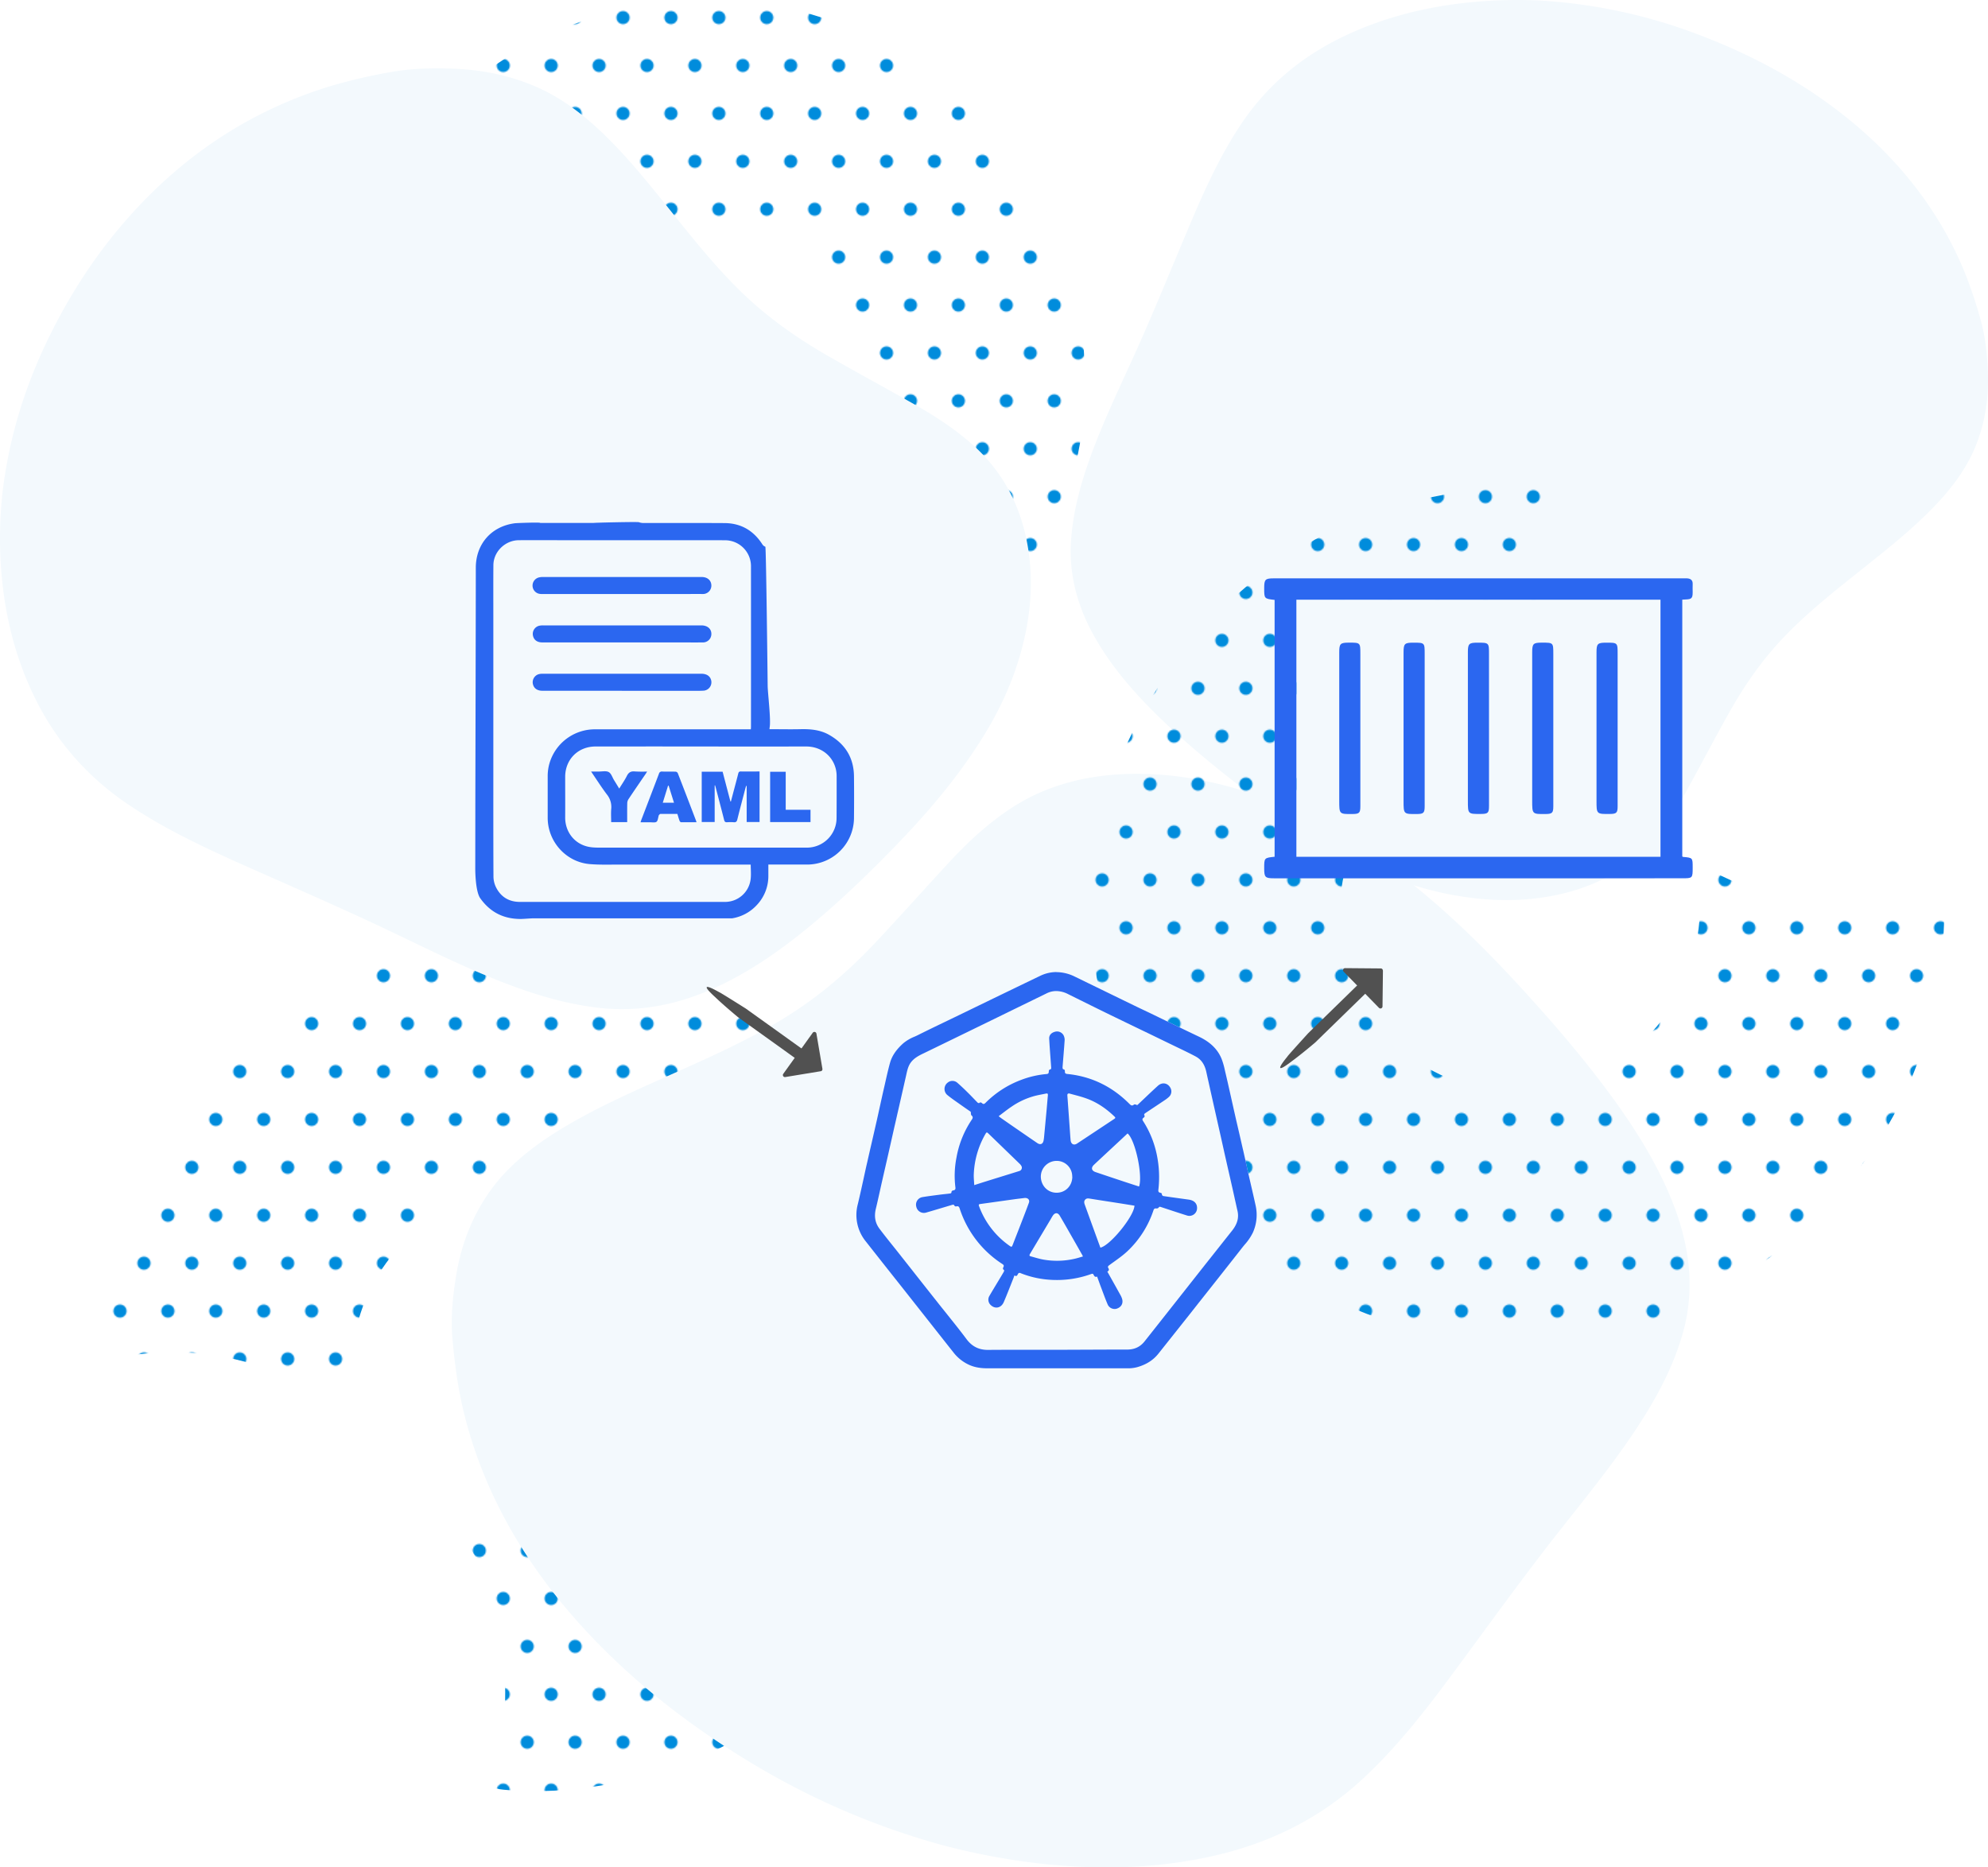 <svg
	id="e523886d-1f9c-4830-9e26-f0a8e1f970d1"
	data-name="Layer 1"
	xmlns="http://www.w3.org/2000/svg"
	xmlns:xlink="http://www.w3.org/1999/xlink"
	viewBox="0 0 1659.81 1559.21"
>
	<defs>
		<pattern
			id="b9f0e3d7-be7b-4cd2-bb7e-ea9963eb2fc5"
			data-name="New Pattern"
			width="80"
			height="80"
			patternTransform="translate(-19.81 1614.7)"
			patternUnits="userSpaceOnUse"
			viewBox="0 0 80 80"
		>
			<rect width="80" height="80" fill="none" />
			<circle cx="60" cy="80" r="5.5" fill="#008cdc" />
			<circle cx="20" cy="80" r="5.5" fill="#008cdc" />
			<circle cx="80" cy="40" r="5.5" fill="#008cdc" />
			<circle cx="40" cy="40" r="5.5" fill="#008cdc" />
			<circle cy="40" r="5.5" fill="#008cdc" />
			<circle cx="60" r="5.5" fill="#008cdc" />
			<circle cx="20" r="5.5" fill="#008cdc" />
		</pattern>
	</defs>
	<g id="ec0081e7-9de8-4326-afce-2036602905fa" data-name=" 3PkbpF-3">
		<path
			d="M1286.46.49a442.72,442.72,0,0,1,129.73,27.72c38.26,14.27,73.63,32.36,105.61,54.92q81.87,57.75,117.27,141.12A366.6,366.6,0,0,1,1653.63,267c3.95,13.95,5.41,28.19,6,42.5,1,22.33-2.09,44.06-11,65-7.26,17.12-18.63,32.35-32,46.58-17.79,18.88-38.53,35.5-59.34,52.07-22.91,18.25-46,36.33-66,56.86-19.7,20.21-35.1,42.6-48.22,66.09-11.84,21.22-23.07,42.68-34.79,63.94-8.52,15.47-18.12,30.45-30.39,44.14q-27.41,30.54-71.81,41.61c-26.56,6.59-53.68,7.24-81.18,3.42-30.39-4.21-58.62-13.39-85.35-26.15-36.71-17.53-69.21-39.56-100.11-63.32-23.21-17.84-45.69-36.28-66.52-56-23.34-22.12-44.2-45.59-59.2-72.25-14.19-25.21-21.21-51.48-19.53-79.07,1.29-21.36,6.36-42.11,13.28-62.57,12.41-36.71,30.2-71.8,45.9-107.53C966,253.6,977.85,224.65,990,195.78c12.83-30.63,26-61.13,44.62-89.74,19.22-29.52,45.21-53.93,79.78-71.91,33.39-17.36,70.09-27.44,109.38-31.81A398.29,398.29,0,0,1,1286.46.49Z"
			fill="#f3f9fd"
		/>
	</g>
	<path
		d="M291,1174.2c-18-8.81-36-18.63-55-26.47-42-17.34-85.29-22.93-129.95-15.5-12.85,2.13-17,.68-16-13.8C96.64,1025,133.28,946.11,201.5,881.67,276.19,811.1,365.29,779,467.08,784.26c77.52,4,146.76,32.34,206,82.58,78,66.06,121,150.65,127.14,252.77,5.58,92.26-21.86,174.66-80.92,245.62-56.07,67.36-127.44,110.08-214.27,125.09-28,4.84-56.31,6.69-84.85,4-9.14-.86-10.65-3.09-8.14-11.83,17.94-62.58,10.18-123.16-15.12-182.28-1.61-3.74-6-8-3.12-11.93,3.21-4.5,8-.38,12,.37,78.67,14.7,158.31-31.43,181.71-105.31,17.33-54.71-3.47-123.81-46-157.64-54.89-43.67-124-45.3-174.36-12.75-53.15,34.39-77,86-74.51,149.48.13,3.22.23,6.45.24,9.67C292.9,1172.47,292.24,1172.85,291,1174.2Z"
		fill="url(#b9f0e3d7-be7b-4cd2-bb7e-ea9963eb2fc5)"
	/>
	<path
		d="M457.81,362.52c-16.8-5.89-33.68-12.68-51.22-17.62-38.8-10.92-77.52-11.36-116.09-.19-11.1,3.21-14.9,2.36-15.5-10.5-3.85-83,20.25-156.29,73.68-220.13C407.19,44.17,482.34,6.7,572.56.7,641.26-3.83,705.2,14,762.63,52.1c75.56,50.17,122.19,120.23,138.2,209.6,14.47,80.7-1.16,156.14-45.84,224.77-42.41,65.11-100.87,110.14-175.8,132.37-24.13,7.15-48.92,11.72-74.34,12.31-8.14.19-9.7-1.62-8.4-9.58,9.32-57-3.79-109.55-32.21-159-1.8-3.14-6.07-6.4-4-10.2,2.36-4.29,7-1.15,10.6-.91,70.83,4.8,136.21-44.09,149.17-111.6,9.62-50-15.82-108.73-56.82-134.16-52.88-32.78-114-27-154.93,6.84C465,248.34,449.31,296.29,458.11,352c.45,2.82.87,5.65,1.21,8.49C459.33,360.8,458.79,361.2,457.81,362.52Z"
		fill="url(#b9f0e3d7-be7b-4cd2-bb7e-ea9963eb2fc5)"
	/>
	<g id="f0c73372-4c0e-487f-bc25-5fa1eb16421d" data-name=" 3PkbpF-4">
		<path
			d="M785.53,1540.28a631.58,631.58,0,0,1-160.63-69.73c-45.86-27.83-87-59.41-122.71-95.35q-91.33-92-116.23-201.42c-4.14-18.33-6.46-36.77-8.13-55.08-1.61-17.75.05-35.15,2.8-52.38,4.28-26.91,13.71-51.95,30.44-74.43,13.66-18.36,32.16-33.3,53-46.47,27.7-17.48,58.65-31.43,89.66-45.3,34.16-15.28,68.55-30.29,99.53-49.12,30.49-18.52,56-40.85,78.79-65.16,20.6-22,40.47-44.35,60.92-66.39,14.87-16,31-31.18,50.3-44q43-28.65,103.15-29.3c36-.35,71.16,6.55,105.73,18.87,38.2,13.62,72.38,32.55,103.72,55.32,43,31.28,79.52,66.74,113.5,103.81,25.53,27.84,50,56.17,71.94,85.6,24.62,33,45.7,66.86,58.42,102.88,12,34.08,14.54,67.38,5.48,99.8-7,25.11-18.74,48.41-32.78,70.84-25.22,40.27-57,77.07-86.16,115.23-23.47,30.67-46,61.83-68.88,92.83-24.23,32.89-48.87,65.53-80.07,94.37-32.2,29.76-71.88,51.52-121,63.17-47.47,11.25-97.4,12.89-149.25,7A567.72,567.72,0,0,1,785.53,1540.28Z"
			fill="#f3f9fd"
		/>
	</g>
	<g id="b1e265ff-3ea4-4355-b2cc-7646a6bf6e7a" data-name="BXwnak.tif">
		<path
			d="M1420.29,723.61c18.33,8.18,36.67,17.38,55.91,24.55,42.58,15.88,86,20,130.41,11,12.77-2.58,17-1.27,16.44,13.24-3.38,93.64-37.27,173.7-103.23,240.47-72.21,73.1-160.14,108.22-262.06,106.53-77.6-1.3-147.78-27.26-208.76-75.41C968.8,980.7,922.89,897.62,913.19,795.77c-8.76-92,15.81-175.31,72.38-248.27,53.71-69.26,123.57-114.41,209.83-132.42,27.77-5.8,56-8.63,84.66-6.93,9.16.54,10.75,2.72,8.54,11.54-15.77,63.17-5.91,123.44,21.41,181.65,1.74,3.69,6.24,7.74,3.53,11.82-3,4.6-8,.65-12,0-79.13-12-157.12,36.88-178,111.52-15.43,55.28,7.76,123.62,51.43,156,56.37,41.74,125.54,41,174.7,6.7,51.93-36.19,74-88.61,69.3-152-.24-3.21-.45-6.43-.57-9.65C1418.42,725.41,1419.07,725,1420.29,723.61Z"
			fill="url(#b9f0e3d7-be7b-4cd2-bb7e-ea9963eb2fc5)"
		/>
		<path
			d="M1048.3,1006.39c-1.24-5.66-2.56-11.4-3.84-16.94-.69-3-1.4-6.07-2.09-9.11s-1.38-6.11-2-9.09c-.76-3.37-1.54-6.85-2.32-10.28-1-4.2-1.94-8.47-2.9-12.61s-2-8.6-3-12.9c-.93-4.1-1.87-8.27-2.77-12.31l-1.77-7.89q-.58-2.58-1.16-5.17c-1.07-4.77-2.18-9.7-3.34-14.55-.15-.65-.31-1.3-.46-2a61.54,61.54,0,0,0-2.79-9.59c-3.27-7.88-9.41-13.87-18.75-18.32-13.45-6.39-27.07-13-40.24-19.41l-10.68-5.07c-9-4.35-18.08-8.79-26.89-13.08l-26-12.66A35,35,0,0,0,882,811.7l0-.06a31.25,31.25,0,0,0-13.56,3.18c-17.26,8.29-34.78,16.79-51.73,25q-10.23,5-20.48,9.93l-8.46,4.08c-6.88,3.31-14,6.74-20.94,10.22-1,.52-2.1,1-3.21,1.51a35.31,35.31,0,0,0-9.55,5.63c-5.88,5.29-9.37,10.48-11,16.33s-3,12.11-4.33,18l-1,4.36c-1.14,5-2.27,10.16-3.36,15.11-1,4.53-2,9.2-3.07,13.79-1.2,5.28-2.43,10.65-3.63,15.84s-2.43,10.56-3.62,15.85c-1,4.21-1.9,8.49-2.81,12.64-1.61,7.35-3.28,15-5.06,22.39a35,35,0,0,0,6.76,31.16c9.3,11.84,18.78,23.84,28,35.45q6.2,7.83,12.37,15.67l11.1,14.06c7.14,9.06,14.52,18.42,21.8,27.62a34.86,34.86,0,0,0,11.94,9.69c4.56,2.28,9.73,3.34,16.26,3.34H941.2a29.24,29.24,0,0,0,8.07-.9c7.64-2.12,13.47-5.8,17.82-11.23,9.54-12,18.82-23.66,26.64-33.54l7.08-9c11.9-15,24.2-30.57,36.23-45.93.7-.9,1.46-1.81,2.19-2.69a44.25,44.25,0,0,0,6.8-10A36,36,0,0,0,1048.3,1006.39Z"
			fill="#f3f9fd"
		/>
		<path
			d="M1048.3,1006.39c-1.24-5.66-2.56-11.4-3.84-16.94-.69-3-1.4-6.07-2.09-9.11s-1.38-6.11-2-9.09c-.76-3.37-1.54-6.85-2.32-10.28-1-4.2-1.94-8.47-2.9-12.61s-2-8.6-3-12.9c-.93-4.1-1.87-8.27-2.77-12.31l-1.77-7.89q-.58-2.58-1.16-5.17c-1.07-4.77-2.18-9.7-3.34-14.55-.15-.65-.31-1.3-.46-2a61.54,61.54,0,0,0-2.79-9.59c-3.27-7.88-9.41-13.87-18.75-18.32-13.45-6.39-27.07-13-40.24-19.41l-10.68-5.07c-9-4.35-18.08-8.79-26.89-13.08l-26-12.66A35,35,0,0,0,882,811.7l0-.06a31.25,31.25,0,0,0-13.56,3.18c-17.26,8.29-34.78,16.79-51.73,25q-10.23,5-20.48,9.93l-8.46,4.08c-6.88,3.31-14,6.74-20.94,10.22-1,.52-2.1,1-3.21,1.51a35.31,35.31,0,0,0-9.55,5.63c-5.88,5.29-9.37,10.48-11,16.33s-3,12.11-4.33,18l-1,4.36c-1.14,5-2.27,10.16-3.36,15.11-1,4.53-2,9.2-3.07,13.79-1.2,5.28-2.43,10.65-3.63,15.84s-2.43,10.56-3.62,15.85c-1,4.21-1.9,8.49-2.81,12.64-1.61,7.35-3.28,15-5.06,22.39a35,35,0,0,0,6.76,31.16c9.3,11.84,18.78,23.84,28,35.45q6.2,7.83,12.37,15.67l11.1,14.06c7.14,9.06,14.52,18.42,21.8,27.62a34.86,34.86,0,0,0,11.94,9.69c4.56,2.28,9.73,3.34,16.26,3.34H941.2a29.24,29.24,0,0,0,8.07-.9c7.64-2.12,13.47-5.8,17.82-11.23,9.54-12,18.82-23.66,26.64-33.54l7.08-9c11.9-15,24.2-30.57,36.23-45.93.7-.9,1.46-1.81,2.19-2.69a44.25,44.25,0,0,0,6.8-10A36,36,0,0,0,1048.3,1006.39Zm-19.59,21.15c-7.68,9.66-15.45,19.51-23,29l-6.25,7.93L985.4,1082.3c-9.75,12.37-19.83,25.15-29.77,37.7-3.65,4.61-8.41,6.85-14.57,6.85-14.08,0-28.4.08-42.24.13l-17.06.07H847c-8.56,0-15.55,0-22,.08l-.2,0c-7.58,0-13.26-2.88-17.85-9-5.06-6.79-10.43-13.49-15.63-20-2.37-3-4.82-6-7.2-9q-9.75-12.33-19.49-24.68l-14.79-18.75c-1.66-2.1-3.36-4.23-5-6.28-3.5-4.38-7.12-8.91-10.53-13.45-3.59-4.77-4.6-10.19-3.08-16.57,1.21-5,2.35-10.16,3.45-15.12.6-2.71,1.22-5.52,1.85-8.27.84-3.72,1.71-7.5,2.55-11.16s1.76-7.68,2.63-11.52,1.73-7.66,2.57-11.4,1.69-7.53,2.54-11.29c1-4.18,1.92-8.44,2.87-12.55q1.11-4.82,2.2-9.63c.92-4,1.82-8,2.73-12,.59-2.62,1.18-5.23,1.78-7.85.09-.43.19-.86.28-1.29.8-3.58,1.55-7,3.54-9.83,2.66-3.83,6.69-6,10.94-8,18.91-9.18,37.87-18.42,55.67-27.1l20.08-9.82,26.94-13.15a18.06,18.06,0,0,1,8-1.92,22.24,22.24,0,0,1,10,2.6l1.9.94c11.08,5.5,22.54,11.19,33.85,16.7,10.34,5,20.88,10.13,31.06,15l20,9.7,4.6,2.22c4.89,2.35,9.94,4.78,14.8,7.35s7.7,6.72,9.08,12.89c.52,2.32,1,4.63,1.55,7l1.53,6.91,3.42,15.24,1.12,5,1.53,6.81q1.47,6.53,2.93,13l1.77,7.94c.87,3.91,1.77,8,2.67,11.93q1.08,4.83,2.18,9.61c.76,3.3,1.54,6.72,2.29,10.08,1,4.37,2,8.82,2.93,13.12.49,2.19,1,4.39,1.46,6.58l.3,1.32c.15.63.29,1.23.42,1.83C1034.48,1016.91,1033,1022.1,1028.71,1027.54Z"
			fill="#2B67F0"
		/>
		<path
			d="M924.51,1061.7c3.67,6.56,7.25,12.92,10.77,19.3a15.55,15.55,0,0,1,1.73,4.07c.76,3.64-1.07,6.47-4.68,7.64a6.3,6.3,0,0,1-7.6-3.72c-2-4.67-3.69-9.45-5.49-14.19-1.1-2.91-2.15-5.85-3.26-8.9-1.4.62-2.28-.06-2.84-1.37s-1.4-1-2.41-.64a84.11,84.11,0,0,1-32.15,4.79,80,80,0,0,1-26.49-5.64,1.53,1.53,0,0,0-2.09.51,2,2,0,0,0-.14.3c-1,1.8-1,1.76-3,1.19-.21.67-.39,1.36-.65,2-2.69,6.71-5.27,13.48-8.12,20.12-2.14,5-7.16,6.06-10.84,2.59a6.1,6.1,0,0,1-1.09-7.85c3.89-6.71,8-13.3,11.94-20,.25-.42.33-1.44.16-1.52-1.21-.61-.92-1.57-.52-2.34.71-1.37.13-2-1-2.72a87.08,87.08,0,0,1-35.48-46.19c-.46-1.41-1-2.21-2.63-1.88a1.47,1.47,0,0,1-1.91-.83l0-.09c-.12-.29-1-.52-1.34-.41-7.32,2.14-14.62,4.39-22,6.51a6.48,6.48,0,0,1-8.17-4.18,5.47,5.47,0,0,1-.21-.82,6.36,6.36,0,0,1,4.58-7.75,7.73,7.73,0,0,1,.81-.16c4.73-.8,9.49-1.36,14.25-2,2.89-.37,5.79-.61,8.68-1,.4,0,1.08-.53,1.06-.78-.07-1.32.71-1.65,1.75-1.84,1.43-.25,1.73-1.12,1.55-2.48a78.59,78.59,0,0,1,.9-24.91A81.81,81.81,0,0,1,811.3,935c1-1.45,1.23-2.47-.26-3.77-.51-.44-.35-1.65-.58-2.94-2.92-2-6.34-4.37-9.72-6.78-3.16-2.24-6.39-4.43-9.39-6.87a6.64,6.64,0,0,1,0-10.77,6.19,6.19,0,0,1,8,.26c3.06,2.65,6,5.48,8.86,8.32,2.73,2.68,5.33,5.49,8,8.19.31.3,1.16.55,1.34.39.91-.88,1.67-.54,2.4.13,1.09,1,1.87.69,2.86-.3a83,83,0,0,1,29.69-19.15,77.85,77.85,0,0,1,21.28-4.91c1.34-.11,1.8-.66,1.87-1.86,0-1,.16-2,1.53-2.07.2,0,.5-.86.47-1.3-.54-8.09-1.23-16.17-1.67-24.26-.16-3,1.8-5,4.81-5.82a6.23,6.23,0,0,1,7.11,2.8,8.26,8.26,0,0,1,1,4.07c-.5,7.69-1.2,15.36-1.77,23,0,.49.31,1.43.55,1.46,1.27.14,1.45.9,1.41,1.91,0,1.31.5,1.87,1.91,2,20.33,2,37.59,10.53,52,25,1.29,1.29,2.2,1.89,3.81.54.42-.35,1.51.09,2.29.16l.07.54c.34-.27.69-.51,1-.81,5.53-5.2,11-10.51,16.6-15.59,3.54-3.19,8.14-2.34,10.33,1.59a6.15,6.15,0,0,1-.85,7.45,26.23,26.23,0,0,1-4.17,3.25c-5.39,3.63-10.83,7.2-16.22,10.83-.34.23-.71,1.07-.56,1.28.72,1,.27,1.75-.54,2.32-1.34.94-1,1.85-.23,3a82.37,82.37,0,0,1,11.2,27.4,91.92,91.92,0,0,1,1.4,29.82c-.16,1.47.27,2.15,1.6,2.42.88.17,1.41.48,1.38,1.57,0,.39.71,1.1,1.18,1.17,7.11,1.06,14.23,2,21.35,3,4.54.66,7,3.39,6.8,7.32a6.43,6.43,0,0,1-6.65,6.23,6.58,6.58,0,0,1-1.7-.29c-7.34-2.29-14.64-4.74-21.94-7.14-.8-.26-1.29-.32-1.82.58a2.33,2.33,0,0,1-1.94.66c-1.33-.16-1.91.25-2.35,1.54A82.5,82.5,0,0,1,941,1045c-4.5,4.16-9.68,7.59-14.64,11.23-1.08.8-1.77,1.38-.94,2.68A1.74,1.74,0,0,1,924.51,1061.7Zm22.68-55c-4.3-.69-8.62-1.41-13-2.09-8-1.25-16-2.46-24-3.75-1.59-.26-3.1-.47-4.24.93s-.68,2.91-.14,4.38q4.65,12.86,9.32,25.71c1.2,3.3,2.41,6.6,3.61,9.87C927.05,1039.88,946.88,1015.4,947.19,1006.7ZM833.79,932c1,.76,1.39,1.12,1.84,1.44q4.07,2.85,8.14,5.67c7.42,5.11,14.82,10.24,22.26,15.31,2.65,1.81,4.78.82,5.31-2.31.13-.79.27-1.58.34-2.37q1.11-11.76,2.2-23.52c.35-3.86.66-7.73,1-11.59.11-1.15-.11-1.83-1.44-1.55-3.35.7-6.73,1.25-10,2.13a62.19,62.19,0,0,0-18.53,8.58C841.19,926.25,837.7,929.07,833.79,932Zm70.4,117.12c-.36-.71-.53-1.12-.75-1.5q-5-8.85-10.07-17.7c-2.83-5-5.65-9.91-8.54-14.82-1.62-2.74-4-2.76-5.79-.1-.76,1.14-1.4,2.35-2.1,3.53q-8.51,14.25-17,28.49c-.64,1.07-.55,1.72.66,2,3.52.94,7,2.09,10.59,2.71a65.7,65.7,0,0,0,25.87-.65C899.44,1050.57,901.74,1049.81,904.19,1049.1ZM941.4,946.4l-6.07,5.69c-7.31,6.81-14.64,13.59-21.92,20.43-2.67,2.51-2.11,5,1.34,6.16q11.82,4,23.66,7.92c4.19,1.39,8.41,2.74,12.61,4.11,3.23-9.3-3.22-39.07-9.58-44.31ZM892.66,913c-1.53,0-1.56.92-1.48,2q1.05,14.34,2.06,28.69c.21,2.78.36,5.58.63,8.36.32,3.29,2.74,4.53,5.38,2.79q15.35-10.14,30.65-20.3c1.64-1.09,1.66-1.25.21-2.63-6.86-6.51-14.54-11.78-23.52-14.89-4.52-1.61-9.24-2.71-13.89-4Zm-79.29,76.55c3.9-1.24,7.36-2.36,10.82-3.44,8.92-2.78,17.85-5.52,26.76-8.31a2.88,2.88,0,0,0,2.13-3.47,3,3,0,0,0-.39-.9,7.4,7.4,0,0,0-1.38-1.72l-25.71-24.9c-1.74-1.68-1.85-1.69-3.05.39a72.94,72.94,0,0,0-9.53,33.4c-.11,2.87.25,5.76.39,8.95Zm42.36,10.7c-2.86.36-5.92.7-9,1.12-9.39,1.3-18.76,2.65-28.15,3.93-1.27.17-1.68.44-1.16,1.82a69.56,69.56,0,0,0,25.35,33c1.82,1.29,2,1.21,2.83-.91,2.24-5.79,4.52-11.56,6.76-17.36s4.49-11.57,6.62-17.4c.95-2.41-.49-4.23-3.21-4.2Zm39.48-17.77a12.94,12.94,0,0,0-12.71-13.17h-.31A13.18,13.18,0,0,0,869,982.41v.12c.16,7.51,5.75,13.36,13.15,13.37s13.14-5.74,13.14-13.45Z"
			fill="#2B67F0"
		/>
	</g>
	<g id="a106dd0c-5c1a-4767-b792-56b647d6df53" data-name=" 9c2P6U.tif">
		<polygon
			points="1082.37 500.75 1082.37 715.39 1404.09 733.35 1404.55 500.77 1082.37 500.75"
			fill="#f3f9fd"
		/>
		<path
			d="M1064.19,500.9c-8.7-1-8.7-1-8.69-9.9,0-7.25.86-8.1,8.14-8.1h344.9c3.06.2,4.87,1.55,4.7,4.92-.12,2.23,0,4.48,0,6.71,0,4.92-.94,5.84-5.83,6-.86,0-1.72.09-2.85.16V715.08c.23.16.41.4.62.41,8.06.7,8.06.7,8.06,8.8,0,9.06,0,9.06-9.14,9.06H1063.66c-7.3,0-8.15-.84-8.16-8.07v-.38c0-8.58,0-8.61,8.69-9.53Zm18.18-.15V715.39h304V500.75Z"
			fill="#2B67F0"
		/>
		<path
			d="M1135.78,608v65.26c0,5.5-.93,6.38-6.55,6.43-11.08.1-11.08.1-11.08-11.12V544.7c0-7.26.86-8.11,8.13-8.12,9.5,0,9.5,0,9.5,9.45Z"
			fill="#2B67F0"
		/>
		<path
			d="M1189.48,608.7v64.51c0,5.54-.92,6.43-6.5,6.48-11.13.11-11.13.11-11.13-11.07V544.78c0-7.31.86-8.16,8.07-8.17,9.56,0,9.56,0,9.56,9.39Z"
			fill="#2B67F0"
		/>
		<path
			d="M1243.19,608.5V673c0,5.76-.87,6.6-6.72,6.63-10.91.07-10.91.07-10.91-10.92V544.55c0-7,.91-7.93,7.92-7.94,9.7,0,9.7,0,9.7,9.62Z"
			fill="#2B67F0"
		/>
		<path
			d="M1296.88,608v65.26c0,5.5-.93,6.38-6.55,6.43-11.08.1-11.08.1-11.08-11.11V544.7c0-7.26.86-8.11,8.12-8.12,9.51,0,9.51,0,9.51,9.44Z"
			fill="#2B67F0"
		/>
		<path
			d="M1350.58,608.31v64.88c0,5.51-.93,6.4-6.53,6.45-11.1.1-11.1.1-11.1-11.1V544.75c0-7.27.86-8.13,8.1-8.14,9.53,0,9.53,0,9.53,9.42Z"
			fill="#2B67F0"
		/>
	</g>
	<g id="f555d2cc-6994-46c2-a503-9d7ce5c0e200" data-name=" 3PkbpF-5">
		<path
			d="M2.11,411C7.68,364.7,21,322.3,40.65,282,59,244.45,81.57,210.08,109.07,179.48q70.41-78.36,167.72-107.84a452.4,452.4,0,0,1,49.7-11.49c16.17-2.94,32.56-3.34,49-2.91,25.62.67,50.33,5.43,73.87,16,19.22,8.63,36.05,21.26,51.64,35.87,20.69,19.4,38.62,41.61,56.5,63.87,19.69,24.53,39.17,49.25,61.62,71,22.07,21.43,46.9,38.72,73.07,53.72,23.67,13.56,47.64,26.53,71.37,40,17.25,9.77,33.91,20.6,48.93,34q33.51,30,43.86,75.67c6.15,27.33,5.47,54.78-.34,82.27-6.42,30.38-18.41,58.21-34.42,84.25-22,35.77-48.93,66.94-77.75,96.37-21.64,22.1-43.93,43.42-67.62,63-26.55,21.9-54.52,41.21-85.82,54.35-29.61,12.44-60,17.55-91.55,13.78-24.39-2.91-47.88-9.6-70.93-18.13C386.54,808,347.3,787.34,307.23,768.8c-32.22-14.91-64.73-29.08-97.16-43.48-34.39-15.27-68.62-30.87-100.38-51.84-32.79-21.64-59.37-49.74-78.14-86C13.44,552.48,3.82,514.6.88,474.58A354.79,354.79,0,0,1,2.11,411Z"
			fill="#f3f9fd"
		/>
	</g>
	<g id="a88e050f-b82a-4884-b08a-fd360b59c39b" data-name="MWQu2Z">
		<path
			d="M713,648.05c-.21-15.4-7.33-26.81-20.63-34.4-7.42-4.24-15.58-5-24-4.8s-17.07,0-25.89,0a13.36,13.36,0,0,1,.1-1.41c1.24-6.28-1.64-29.23-1.64-34.83,0,0-1.28-115.89-1.94-116.1a4.85,4.85,0,0,1-2.45-1.94c-7.39-11.57-17.9-17.72-31.63-17.81-22.53-.15-45.07,0-67.61-.07a10.87,10.87,0,0,1-3.87-.66c-1.14-.44-37.76.38-37.81.62H451c.78-.7-19.63.08-21,.24-19.7,2.49-32.74,17.33-32.74,37.16,0,35.63-.39,193.67-.39,193.67s-.07,55.89-.07,57.57c0,.87,0,18.9,4.2,24.78,8.33,11.66,19.45,17.26,33.8,17.25,1.82,0,8.93-.55,10.65-.55H611.33a35.69,35.69,0,0,0,20.34-10.87,35.1,35.1,0,0,0,9.84-24.72v-9.3h2.59q15.12,0,30.24,0A39.17,39.17,0,0,0,713,683.49Q713.19,665.81,713,648.05Z"
			fill="#f3f9fd"
		/>
		<path
			d="M713,648.05c-.21-15.4-7.33-26.81-20.63-34.4-7.42-4.24-15.58-5-24-4.8s-17.07,0-25.89,0a13.36,13.36,0,0,1,.1-1.41c1.24-6.28-1.64-29.23-1.64-34.83,0,0-1.28-115.89-1.94-116.1a4.85,4.85,0,0,1-2.45-1.94c-7.39-11.57-17.9-17.72-31.63-17.81-22.53-.15-45.07,0-67.61-.07a10.87,10.87,0,0,1-3.87-.66c-1.14-.44-37.76.38-37.81.62H451c.78-.7-19.63.08-21,.24-19.7,2.49-32.74,17.33-32.74,37.16,0,35.63-.39,193.67-.39,193.67s-.07,55.89-.07,57.57c0,.87,0,18.9,4.2,24.78,8.33,11.66,19.45,17.26,33.8,17.25,1.82,0,8.93-.55,10.65-.55H611.33a35.69,35.69,0,0,0,20.34-10.87,35.1,35.1,0,0,0,9.84-24.72v-9.3h2.59q15.12,0,30.24,0A39.17,39.17,0,0,0,713,683.49Q713.19,665.81,713,648.05Zm-86.28,86A21.51,21.51,0,0,1,605,753.07H434.08c-8.81,0-15.57-3.89-19.67-11.66a20.74,20.74,0,0,1-2.41-9.19c-.17-33-.1-65.94-.11-98.91V513.83c0-14-.07-28,.05-42,.09-11.17,9.78-20.67,21.18-20.77,12.88-.1,25.76,0,38.64,0H583.27c7.49,0,15,0,22.46.05A21.64,21.64,0,0,1,627,472.52q.06,67.2,0,134.39c0,.62-.07,1.23-.11,2.05H497a39.48,39.48,0,0,0-36.95,24.7,37.77,37.77,0,0,0-2.77,14V683c.07,19.78,15.35,36.82,35.08,38.49,8.62.72,17.34.39,26,.4q53.34.06,106.68,0a13.49,13.49,0,0,1,1.74.08C626.81,726.18,627.19,730.14,626.73,734Zm71.74-51.3a24.76,24.76,0,0,1-24.54,25H503.33c-4.1,0-8.33.09-12.3-.77-11.66-2.54-19.24-12.63-19.15-24.52.08-11.27,0-22.53,0-33.8,0-14.55,10.72-25.33,25.3-25.36q44-.06,88,0t88,0c11.81,0,21.56,7.26,24.51,18.24a26.08,26.08,0,0,1,.83,6.63Q698.57,665.34,698.47,682.7Z"
			fill="#2B67F0"
		/>
		<path
			d="M519.29,496H453.37a14.25,14.25,0,0,1-3.13-.2,7,7,0,0,1,0-13.72,12.28,12.28,0,0,1,2.7-.3H585.79c4.63,0,7.76,2.53,8.11,6.5a7.05,7.05,0,0,1-6.36,7.69l-.23,0c-.77.06-1.54,0-2.31,0Z"
			fill="#2B67F0"
		/>
		<path
			d="M519.34,536.4H452.79c-4.26,0-7-2-7.79-5.57a7,7,0,0,1,5.16-8.34,13.06,13.06,0,0,1,3.12-.31H585.53c5.16,0,8.49,2.91,8.4,7.29a7,7,0,0,1-7.07,6.94h-.14c-6.43.06-12.87,0-19.31,0Z"
			fill="#2B67F0"
		/>
		<path
			d="M519.19,576.76H452.84c-4.09,0-6.82-1.81-7.78-5.07a7,7,0,0,1,4.65-8.74c.25-.07.49-.13.74-.18a15,15,0,0,1,2.92-.22H585.46c4.56,0,7.49,2,8.31,5.52a7,7,0,0,1-5.18,8.44,6.38,6.38,0,0,1-1.15.17c-3.83.23-7.69.13-11.54.13H519.19Z"
			fill="#2B67F0"
		/>
		<path
			d="M596.69,655.82v30.56H585.88v-42h17.45q3.24,12.39,6.51,24.82h.41c.71-2.66,1.41-5.31,2.11-8,1.34-5.07,2.72-10.13,4-15.22.32-1.31.77-1.84,2.19-1.82,5.16.09,10.33,0,15.62,0v42.19H623.41V656.23l-.43-.07c-.21.68-.44,1.36-.62,2-2.28,8.72-4.61,17.43-6.78,26.18-.45,1.8-1.25,2.35-3,2.21a38.13,38.13,0,0,0-5.45,0c-1.52.1-2.16-.39-2.55-1.93-2.27-9-4.66-18-7-27-.17-.64-.36-1.28-.54-1.92Z"
			fill="#2B67F0"
		/>
		<path
			d="M581.5,686.56c-4.41,0-8.65,0-12.88,0-.45,0-1.08-.76-1.28-1.29-.67-1.83-1.18-3.71-1.79-5.67H551.42c-.45,0-.9.61-1.31,1-.13.12-.12.39-.18.59-.57,1.72-.64,4.14-1.83,5s-3.61.37-5.48.4h-7.83c.3-.91.48-1.55.72-2.17,4.89-12.78,9.82-25.56,14.65-38.37a2.39,2.39,0,0,1,2.74-1.82c3.71.1,7.42,0,11.12.09a2.4,2.4,0,0,1,1.82,1.12q7.77,20,15.4,40.1C581.33,685.77,581.37,686,581.5,686.56ZM558.25,656h-.47c-1.46,4.7-2.92,9.4-4.42,14.25h9.37c-1.54-4.89-3-9.53-4.48-14.25Z"
			fill="#2B67F0"
		/>
		<path
			d="M523.65,686.44H510.27c0-3.79-.26-7.49.06-11.15a16.55,16.55,0,0,0-3.68-12c-4.52-6-8.58-12.41-13.13-19.07H500c2.79,0,6.06-.75,8.22.44s3,4.38,4.44,6.7,2.77,4.51,4.34,7.09c2.26-3.7,4.58-7,6.38-10.58,1.5-3,3.42-4.06,6.72-3.73a98.77,98.77,0,0,0,10.18.08c-.49.8-.81,1.38-1.18,1.93-4.81,7-9.66,14.08-14.4,21.18a6.53,6.53,0,0,0-1,3.26C523.59,675.85,523.65,681.09,523.65,686.44Z"
			fill="#2B67F0"
		/>
		<path d="M656,676.14h20.71v10.25H643v-42h13Z" fill="#2B67F0" />
	</g>
	<path
		id="e63d46c9-f3f0-4122-9da6-238e948ff369"
		data-name="Path 20482"
		d="M674,878.88a.8.8,0,0,1,.37.56c.94,2.36,1.39,7-5.17,7.43a2.43,2.43,0,0,1-.85-.12l-13-9.35-32-22.94-7.27-5.22s-11.38-9.39-18.9-16.6c-13-11.88-6.1-9.54,3.39-4.14-.8-.84,22.16,13.65,22.16,13.65L674,878.9Z"
		fill="#515151"
	/>
	<path
		id="bc9b30a7-4073-4371-9969-2e2defbaa02c"
		data-name="Path 20485"
		d="M685.19,894.45l-29.55,4.86a1.71,1.71,0,0,1-1.67-2.7l24.58-34.28a1.74,1.74,0,0,1,2.41-.39,1.67,1.67,0,0,1,.69,1.11l5,29.41a1.72,1.72,0,0,1-1.39,2h0"
		fill="#515151"
	/>
	<path
		id="f1cab787-57cb-4864-a37d-2900cf39b888"
		data-name="Path 20482-2"
		d="M1137.38,818.6a.8.8,0,0,1,.61-.26c2.49-.52,7.14-.15,6.42,6.38a2.62,2.62,0,0,1-.26.82l-11.49,11.21-28.15,27.44-6.4,6.25s-11.24,9.58-19.64,15.73c-14,10.76-10.46,4.33-3.5-4.07-1,.64,17.31-19.44,17.31-19.44l45.11-44Z"
		fill="#515151"
	/>
	<path
		id="a6f954af-056a-4d21-94cf-f0da3197b6a4"
		data-name="Path 20485-2"
		d="M1154.64,810.36l-.36,29.94a1.72,1.72,0,0,1-3,1.18l-29.47-30.19a1.72,1.72,0,0,1,0-2.43,1.8,1.8,0,0,1,1.22-.49l29.83.25a1.71,1.71,0,0,1,1.7,1.72v0h0"
		fill="#515151"
	/>
</svg>

